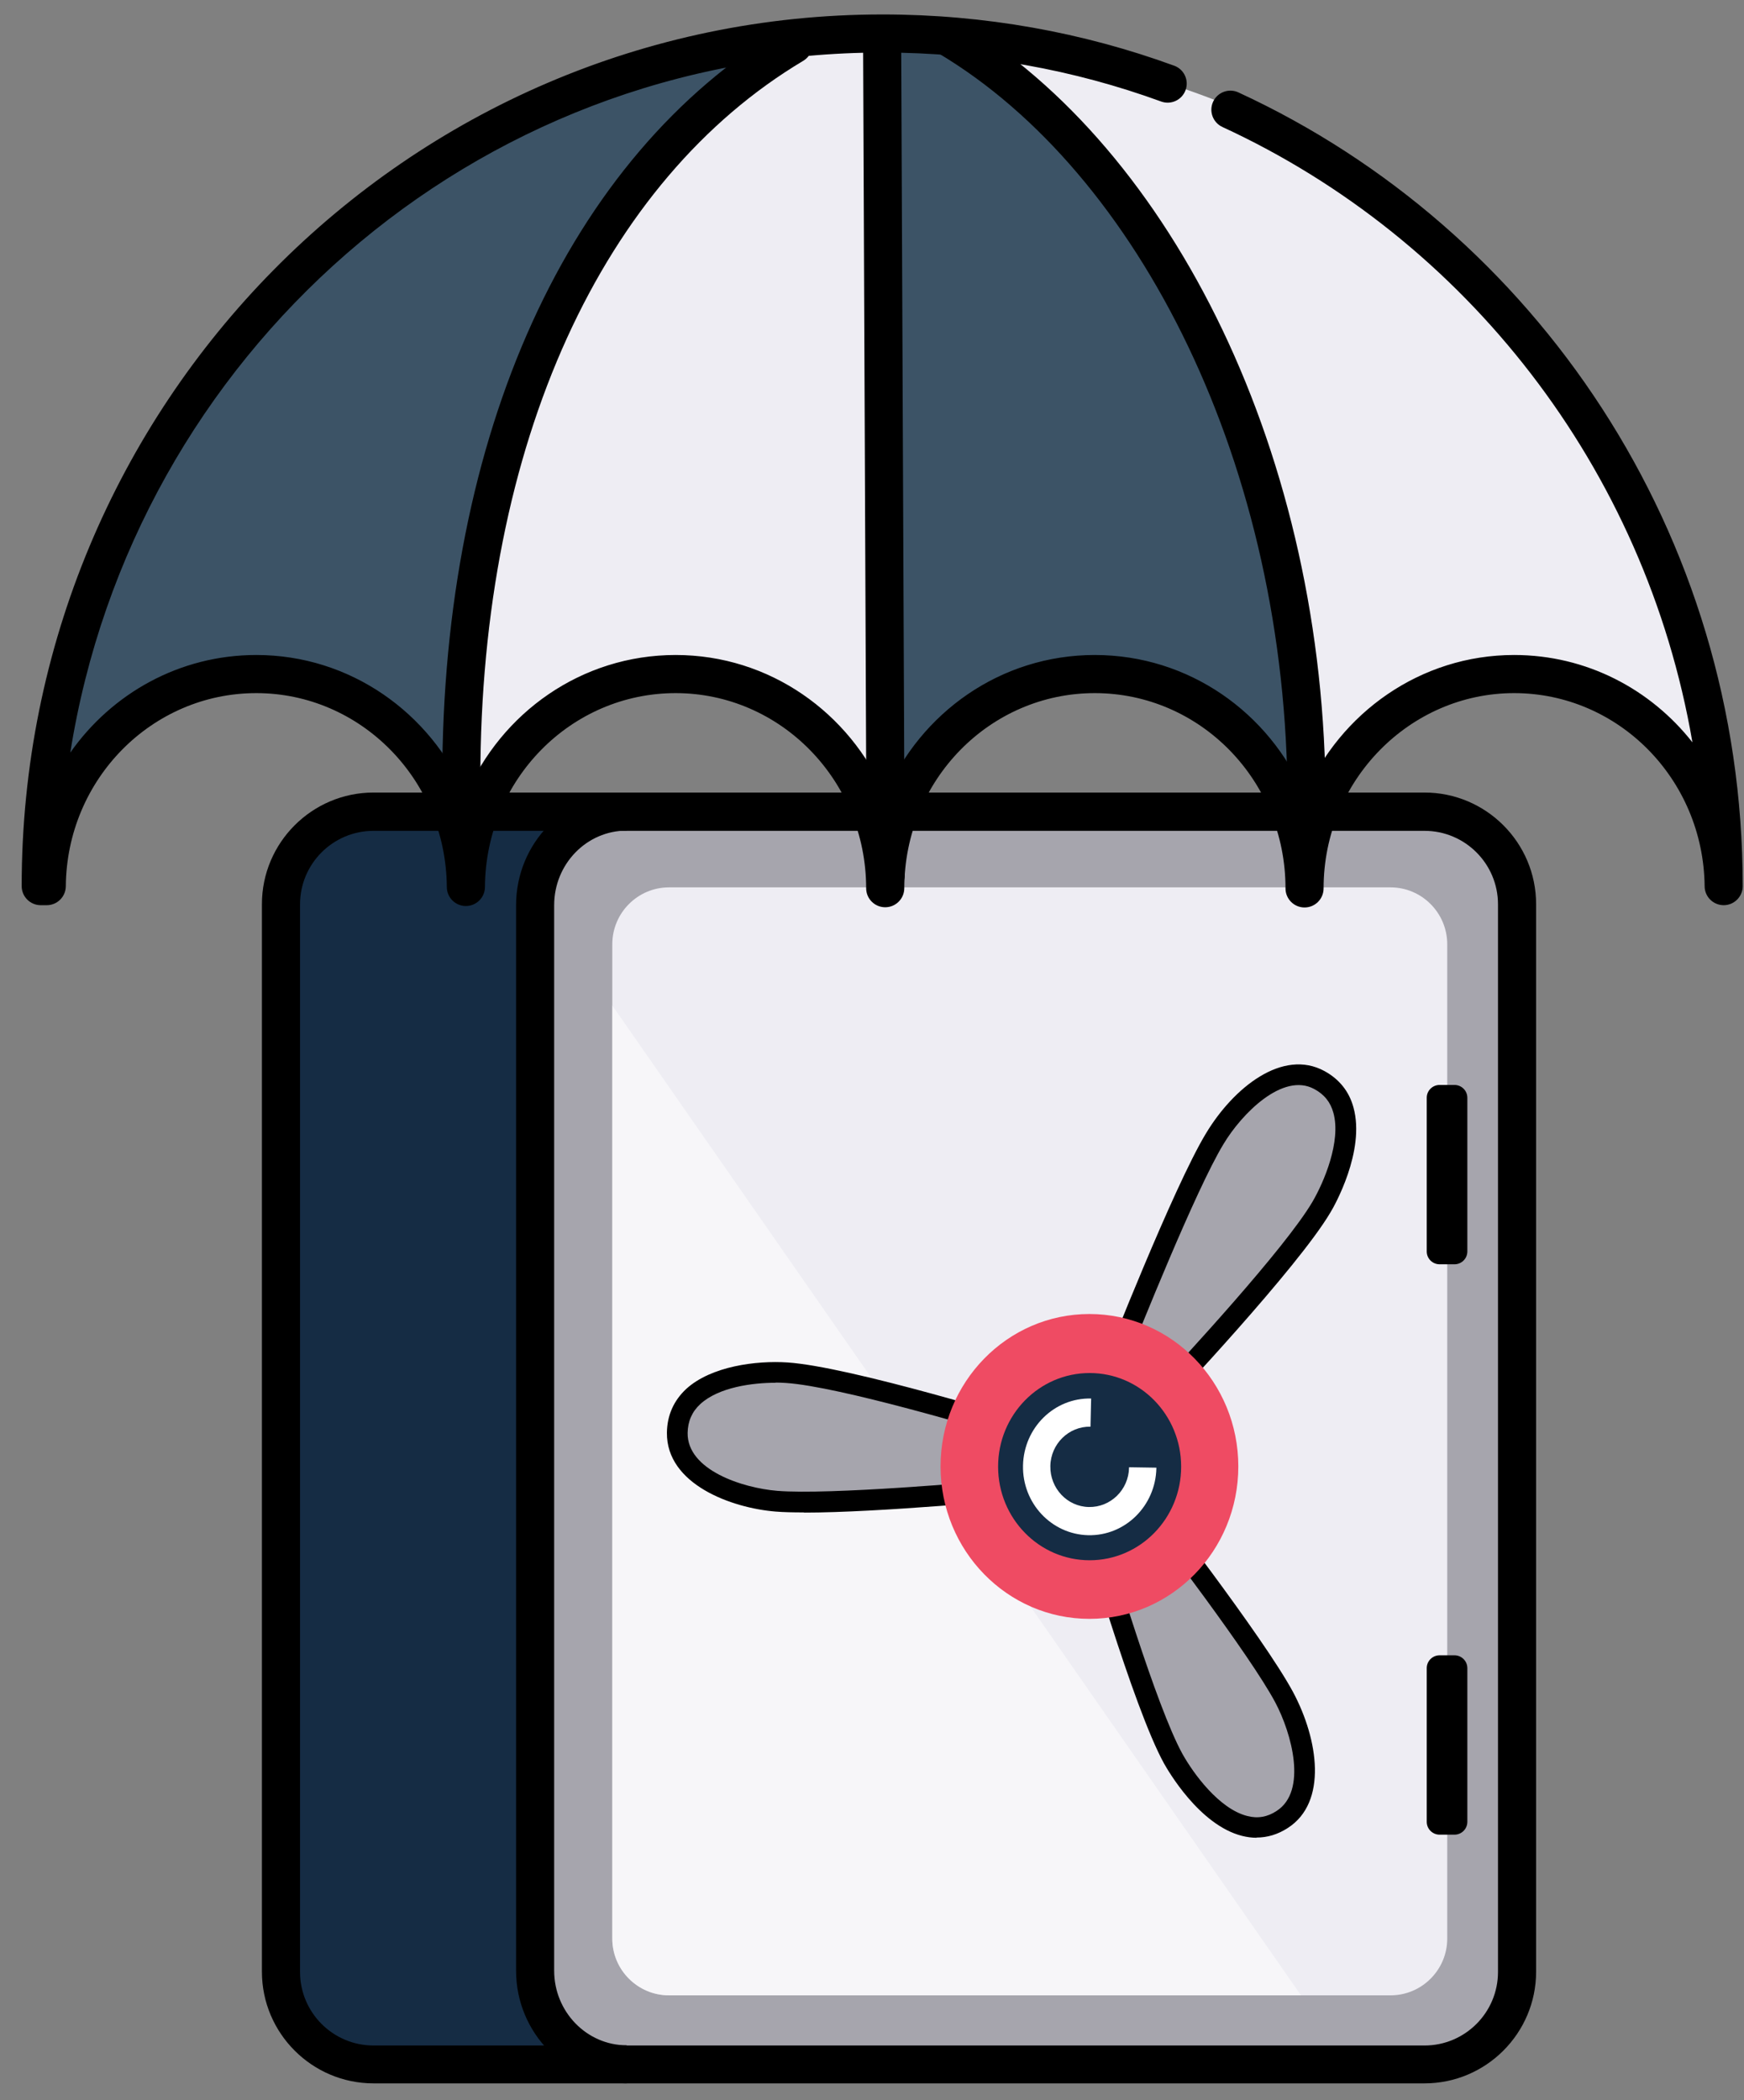 <svg width="49" height="59" viewBox="0 0 49 59" fill="none" xmlns="http://www.w3.org/2000/svg">
<rect x="0" y="0" width="49" height="59" fill="#808080" stroke="none"/>
<g id="Group">
<g id="Group_2">
<path id="Vector" d="M7.477 25.994V55.172C7.477 56.964 8.896 58.413 10.648 58.413H39.174C39.29 58.413 39.401 58.407 39.517 58.395C41.106 58.221 42.345 56.848 42.345 55.172V25.994C42.345 24.382 41.193 23.044 39.686 22.794C39.523 22.765 39.349 22.753 39.18 22.753H10.648C10.508 22.753 10.368 22.765 10.234 22.782C8.681 22.992 7.482 24.348 7.482 25.994H7.477Z" fill="#23323F"/>
<path id="Vector_2" d="M7.477 25.994L7.895 55.364C7.895 57.156 9.495 57.994 11.247 57.994H33.077C33.193 57.994 39.942 58.006 40.058 57.994C41.647 57.819 42.345 56.842 42.345 55.172V25.994C42.345 24.382 42.17 23.126 40.663 22.875C40.501 22.846 39.349 22.753 39.174 22.753H10.648C10.508 22.753 10.368 22.765 10.234 22.782C8.681 22.992 7.482 24.348 7.482 25.994H7.477Z" fill="#152C44"/>
<path id="Vector_3" d="M20.682 56.859H36.973C38.962 56.859 40.574 55.247 40.574 53.258V28.292C40.574 26.303 38.962 24.691 36.973 24.691H20.682C18.693 24.691 17.08 26.303 17.08 28.292L17.08 53.258C17.08 55.247 18.693 56.859 20.682 56.859Z" fill="#D9D8DE"/>
<path id="Vector_4" d="M39.634 22.759H18.026C16.374 22.759 15.035 24.098 15.035 25.75V54.712C15.035 56.364 16.374 57.703 18.026 57.703H39.634C41.286 57.703 42.625 56.364 42.625 54.712V25.75C42.625 24.098 41.286 22.759 39.634 22.759Z" fill="#A6A5AD"/>
<path id="Vector_5" d="M40.662 26.529V54.462C40.662 55.341 39.946 56.056 39.068 56.056H18.797C17.919 56.056 17.203 55.341 17.203 54.462V26.529C17.203 25.645 17.919 24.929 18.797 24.929H39.068C39.946 24.929 40.662 25.645 40.662 26.529Z" fill="#EEEDF3"/>
<g id="Group_3" opacity="0.5">
<path id="Vector_6" d="M36.554 56.056H18.797C17.919 56.056 17.203 55.341 17.203 54.462V28.246L36.554 56.056Z" fill="white"/>
</g>
<path id="Vector_7" d="M40.447 51.542H40.866C41.065 51.542 41.227 51.38 41.227 51.181V46.864C41.227 46.665 41.065 46.503 40.866 46.503H40.447C40.248 46.503 40.086 46.665 40.086 46.864V51.181C40.086 51.38 40.248 51.542 40.447 51.542Z" fill="black"/>
<path id="Vector_8" d="M40.447 35.518H40.866C41.065 35.518 41.227 35.357 41.227 35.158V30.84C41.227 30.641 41.065 30.48 40.866 30.48H40.447C40.248 30.48 40.086 30.641 40.086 30.84V35.158C40.086 35.357 40.248 35.518 40.447 35.518Z" fill="black"/>
<g id="Group_4">
<path id="Vector_9" d="M32.528 39.358C32.528 39.358 36.223 35.454 37.125 33.912C37.602 33.098 38.41 31.079 37.066 30.346C36.013 29.776 34.751 30.963 34.123 31.998C33.221 33.499 31.289 38.422 31.289 38.422L32.534 39.364L32.528 39.358Z" fill="#A6A5AD"/>
<path id="Vector_10" d="M32.565 39.748L30.941 38.515L31.023 38.311C31.104 38.107 32.972 33.348 33.88 31.847C34.659 30.55 36.038 29.45 37.213 30.09C37.627 30.317 37.906 30.66 38.028 31.114C38.365 32.336 37.487 33.889 37.382 34.058C36.469 35.611 32.896 39.399 32.745 39.562L32.565 39.754V39.748ZM31.64 38.317L32.495 38.968C33.24 38.171 36.108 35.07 36.876 33.761C37.196 33.214 37.685 32.068 37.464 31.265C37.382 30.963 37.208 30.747 36.928 30.596C36.044 30.113 34.886 31.288 34.374 32.144C33.594 33.43 32.018 37.374 31.64 38.317Z" fill="black"/>
</g>
<g id="Group_5">
<path id="Vector_11" d="M28.95 40.26C28.95 40.26 23.864 38.684 22.107 38.567C21.176 38.503 19.053 38.695 19.035 40.254C19.018 41.47 20.63 42.081 21.822 42.174C23.539 42.314 28.705 41.819 28.705 41.819L28.955 40.26H28.95Z" fill="#A6A5AD"/>
<path id="Vector_12" d="M22.584 42.489C22.276 42.489 22.008 42.483 21.793 42.465C20.554 42.366 18.721 41.697 18.738 40.249C18.744 39.76 18.93 39.347 19.279 39.021C19.978 38.381 21.246 38.218 22.125 38.276C23.893 38.393 28.821 39.917 29.031 39.981L29.275 40.057L28.949 42.087L28.728 42.11C28.542 42.128 24.708 42.494 22.59 42.494L22.584 42.489ZM21.793 38.846C21.147 38.846 20.193 38.969 19.675 39.446C19.442 39.661 19.326 39.929 19.32 40.254C19.303 41.296 20.856 41.802 21.84 41.883C23.311 42 27.437 41.639 28.443 41.546L28.618 40.458C27.588 40.144 23.573 38.951 22.084 38.852C21.997 38.846 21.898 38.841 21.793 38.841V38.846Z" fill="black"/>
</g>
<g id="Group_6">
<path id="Vector_13" d="M30.605 42.622C30.605 42.622 32.101 47.835 32.962 49.406C33.422 50.238 34.736 51.949 36.022 51.117C37.029 50.465 36.645 48.749 36.075 47.684C35.248 46.136 32.019 41.988 32.019 41.988L30.605 42.628V42.622Z" fill="#A6A5AD"/>
<path id="Vector_14" d="M35.308 51.629C35.174 51.629 35.04 51.611 34.901 51.577C33.691 51.274 32.806 49.721 32.707 49.546C31.834 47.969 30.386 42.919 30.328 42.704L30.258 42.459L32.108 41.622L32.248 41.802C32.381 41.971 35.5 45.991 36.332 47.539C37.042 48.871 37.304 50.634 36.181 51.355C35.901 51.536 35.611 51.623 35.302 51.623L35.308 51.629ZM30.956 42.785C31.259 43.827 32.486 47.934 33.219 49.267C33.528 49.825 34.255 50.82 35.046 51.018C35.337 51.094 35.611 51.047 35.872 50.873C36.733 50.314 36.297 48.702 35.826 47.818C35.116 46.491 32.568 43.158 31.939 42.343L30.968 42.785H30.956Z" fill="black"/>
</g>
<path id="Vector_15" d="M30.609 45.479C32.919 45.479 34.792 43.562 34.792 41.197C34.792 38.832 32.919 36.915 30.609 36.915C28.299 36.915 26.426 38.832 26.426 41.197C26.426 43.562 28.299 45.479 30.609 45.479Z" fill="#EF4B63"/>
<path id="Vector_16" d="M30.615 43.833C32.035 43.833 33.186 42.655 33.186 41.203C33.186 39.75 32.035 38.573 30.615 38.573C29.194 38.573 28.043 39.75 28.043 41.203C28.043 42.655 29.194 43.833 30.615 43.833Z" fill="#152C44"/>
<path id="Vector_17" d="M32.495 41.232L31.722 41.22V41.232C31.71 41.854 31.204 42.349 30.593 42.337C29.982 42.326 29.499 41.808 29.511 41.185C29.522 40.563 30.029 40.068 30.639 40.08L30.657 39.289C29.621 39.265 28.766 40.109 28.743 41.168C28.719 42.227 29.54 43.105 30.575 43.129C31.611 43.152 32.466 42.308 32.49 41.249C32.49 41.249 32.49 41.238 32.49 41.232H32.495Z" fill="white"/>
<path id="Vector_18" d="M40.023 58.529H10.495C8.767 58.529 7.359 57.121 7.359 55.393V25.401C7.359 23.672 8.767 22.265 10.495 22.265H40.023C41.751 22.265 43.159 23.672 43.159 25.401V55.393C43.159 57.121 41.751 58.529 40.023 58.529ZM10.495 23.341C9.355 23.341 8.43 24.266 8.43 25.406V55.399C8.43 56.539 9.355 57.465 10.495 57.465H40.023C41.163 57.465 42.088 56.539 42.088 55.399V25.406C42.088 24.266 41.163 23.341 40.023 23.341H10.495Z" fill="black"/>
<path id="Vector_19" d="M17.607 58.529C15.896 58.529 14.5 57.11 14.5 55.364V25.43C14.5 23.684 15.89 22.265 17.607 22.265V23.335C16.484 23.335 15.57 24.272 15.57 25.43V55.364C15.57 56.516 16.484 57.459 17.607 57.459V58.529Z" fill="black"/>
</g>
<g id="Group_7">
<path id="Vector_20" d="M48.429 24.894C48.394 21.601 45.776 18.937 42.541 18.937C39.306 18.937 36.653 21.636 36.653 24.958C36.653 21.63 34.017 18.937 30.759 18.937C27.501 18.937 24.877 21.63 24.871 24.953C24.865 21.63 22.23 18.937 18.983 18.937C15.736 18.937 13.113 21.613 13.089 24.918C13.066 21.613 10.436 18.937 7.201 18.937C3.966 18.937 1.342 21.601 1.313 24.894H1.145C1.145 11.664 11.734 0.941 24.795 0.941C37.857 0.941 48.441 11.664 48.441 24.894H48.429Z" fill="#3C5366"/>
<path id="Vector_21" d="M24.786 0.941L24.879 24.592C24.879 24.592 24.646 18.995 18.601 18.954C13.091 18.913 12.911 24.592 12.911 24.592C12.911 24.592 12.62 13.136 16.634 7.021C21.173 0.103 24.78 0.941 24.78 0.941H24.786Z" fill="#EEEDF3"/>
<path id="Vector_22" d="M26.938 1.04C37.532 8.51 36.712 24.935 36.712 24.935C36.712 24.935 36.945 19.338 42.99 19.297C48.5 19.256 48.68 24.935 48.68 24.935C48.68 24.935 47.796 16.743 43.781 10.628C39.243 3.71 32.802 1.901 26.938 1.04Z" fill="#EEEDF3"/>
<path id="Vector (Stroke)" fill-rule="evenodd" clip-rule="evenodd" d="M24.796 1.476C13.295 1.476 3.747 9.987 1.975 21.143C3.138 19.485 5.042 18.401 7.201 18.401C9.84 18.401 12.098 20.026 13.089 22.338C14.078 20.026 16.336 18.401 18.983 18.401C21.622 18.401 23.88 20.025 24.87 22.337C25.858 20.025 28.112 18.401 30.759 18.401C33.405 18.401 35.666 20.024 36.655 22.338C37.648 20.026 39.913 18.401 42.541 18.401C44.573 18.401 46.377 19.361 47.551 20.855C46.227 13.137 41.174 6.717 34.346 3.568C34.078 3.444 33.96 3.126 34.084 2.858C34.208 2.589 34.526 2.472 34.794 2.596C43.154 6.452 48.964 14.988 48.964 24.894C48.964 25.189 48.726 25.428 48.432 25.43C48.137 25.431 47.897 25.195 47.894 24.9C47.862 21.888 45.47 19.472 42.541 19.472C39.612 19.472 37.188 21.921 37.188 24.958C37.188 25.254 36.949 25.494 36.653 25.494C36.357 25.494 36.118 25.254 36.118 24.958C36.118 21.915 33.711 19.472 30.759 19.472C27.809 19.472 25.412 21.914 25.407 24.953C25.406 25.249 25.166 25.488 24.871 25.488C24.576 25.488 24.336 25.249 24.336 24.953C24.331 21.915 21.923 19.472 18.983 19.472C16.042 19.472 13.646 21.899 13.625 24.921C13.623 25.216 13.383 25.453 13.089 25.453C12.795 25.453 12.556 25.216 12.554 24.921C12.533 21.899 10.13 19.472 7.201 19.472C4.271 19.472 1.875 21.889 1.849 24.899C1.846 25.193 1.607 25.43 1.313 25.43H1.145C0.849 25.43 0.609 25.19 0.609 24.894C0.609 11.375 11.432 0.406 24.796 0.406C27.669 0.406 30.431 0.911 32.991 1.846C33.269 1.947 33.411 2.255 33.31 2.532C33.209 2.81 32.901 2.953 32.624 2.852C30.18 1.96 27.543 1.476 24.796 1.476Z" fill="black"/>
<path id="Vector (Stroke)_2" fill-rule="evenodd" clip-rule="evenodd" d="M22.753 0.975C22.905 1.229 22.821 1.558 22.567 1.709C16.958 5.051 13.496 12.419 13.496 21.886C13.496 22.182 13.257 22.422 12.961 22.422C12.665 22.422 12.426 22.182 12.426 21.886C12.426 12.2 15.969 4.394 22.019 0.789C22.273 0.638 22.602 0.721 22.753 0.975Z" fill="black"/>
<path id="Vector (Stroke)_3" fill-rule="evenodd" clip-rule="evenodd" d="M26.185 0.766C26.336 0.512 26.665 0.429 26.919 0.58C32.958 4.178 37.245 12.829 37.245 22.532C37.245 22.828 37.006 23.067 36.71 23.067C36.415 23.067 36.175 22.828 36.175 22.532C36.175 13.082 31.992 4.849 26.371 1.5C26.117 1.348 26.034 1.02 26.185 0.766Z" fill="black"/>
<path id="Vector (Stroke)_4" fill-rule="evenodd" clip-rule="evenodd" d="M24.783 0.714C25.079 0.713 25.319 0.951 25.32 1.247L25.419 24.584C25.421 24.879 25.182 25.12 24.887 25.121C24.591 25.122 24.35 24.884 24.349 24.588L24.25 1.252C24.249 0.956 24.487 0.715 24.783 0.714Z" fill="black"/>
</g>
</g>
</svg>
